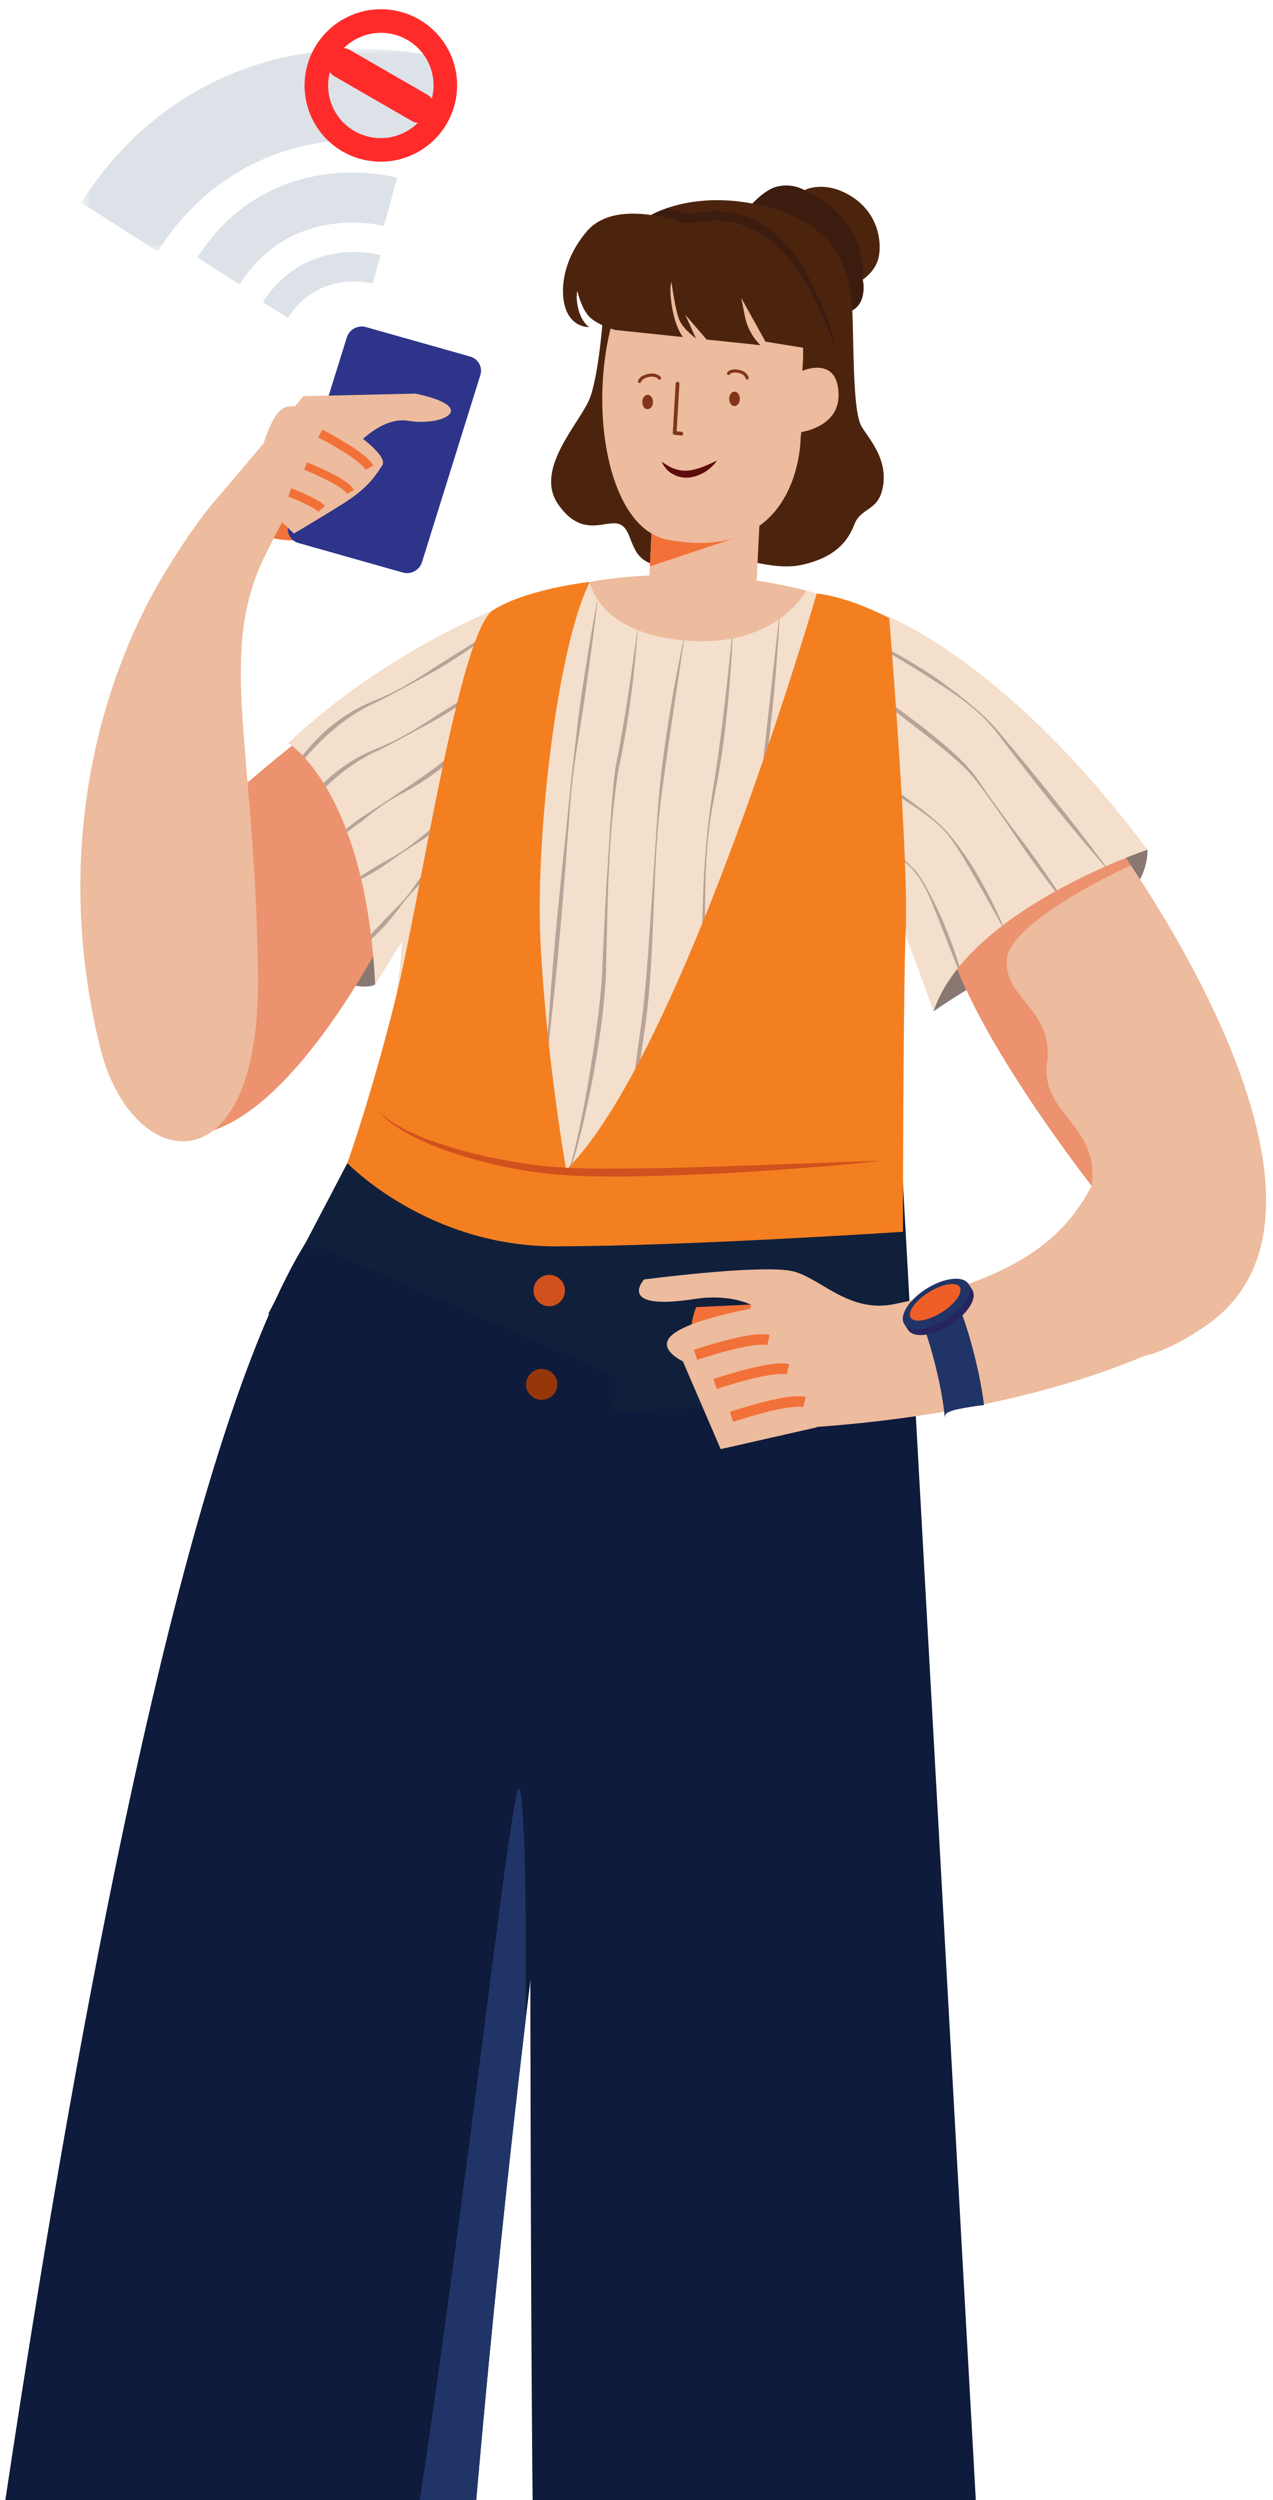 <svg xmlns="http://www.w3.org/2000/svg" xmlns:xlink="http://www.w3.org/1999/xlink" width="108" height="212" viewBox="0 0 108 212">
    <defs>
        <path id="a" d="M.512.26h60.093v168.288H.512z"/>
        <path id="c" d="M.598.018h30.717v17.176H.598z"/>
    </defs>
    <g fill="none" fill-rule="evenodd">
        <path fill="#4C240E" d="M63.17 18.037s1.388-1.863 2.736-2.203c1.348-.339 2.335.293 2.335.293s1.727-.937 4.054.564c2.328 1.5 2.521 4.01 2.238 5.182-.282 1.171-1.34 1.837-1.34 1.837s.39 1.681-.695 2.487c-1.083.805-3.237.773-6.534-2.398-3.298-3.173-2.795-5.762-2.795-5.762"/>
        <path fill="#3D1C10" d="M71.935 19.059c1.538 2.124 1.257 4.651 1.257 4.651s.39 1.681-.694 2.487c-1.084.805-3.237.773-6.535-2.398-3.297-3.173-2.794-5.762-2.794-5.762s1.39-1.863 2.737-2.203c1.348-.339 2.334.293 2.334.293s2.155.808 3.695 2.932"/>
        <path fill="#0E1B3C" d="M44.996 134.07c.022.564-.098 43.212.163 75.144.185 22.48 1.34 63.065 1.34 63.065l39.532-1.668L76.51 98.604l-32.843.392 1.329 35.073z"/>
        <path fill="#F4DFCC" d="M75.327 52.964c-8.135-5.375-26.478-5.644-33.428-.64-4.079 2.938-7.105 18.478-7.871 28.617-.968 12.794-8.055 23.656-8.568 29.921-.467 5.68 23.742 6.992 39.549 5.187 7.906-.902 10.892 1.612 11.114-25.86.221-27.146 5.75-32.901-.796-37.225"/>
        <path fill="#B9A297" d="M50.676 51.137a329.544 329.544 0 0 1-1.343 9.855c-.253 1.638-.535 3.272-.733 4.916-.199 1.643-.281 3.301-.429 4.952-.246 3.306-.498 6.612-.816 9.913-.144 1.652-.324 3.3-.5 4.95-.175 1.648-.348 3.297-.557 4.943l-.034-.004c.092-1.656.217-3.309.343-4.962.122-1.653.242-3.306.396-4.956.282-3.303.63-6.6.98-9.898l.498-4.95.57-4.944c.442-3.287 1.02-6.873 1.641-10.131l-.016.316zm3.423 2.316c-.288 3.894-.77 7.8-1.59 11.615-.637 3.847-.843 7.765-.962 11.667l-.143 5.863c-.093 1.96-.317 3.91-.613 5.845a80.17 80.17 0 0 1-1.08 5.77c-.214.956-.44 1.908-.693 2.854-.124.473-.265.943-.42 1.408-.078.232-.16.464-.254.691a3.64 3.64 0 0 1-.157.335.823.823 0 0 1-.105.156c-.025.054-.144.095-.178.012l.03-.018c.03.054.08.026.115-.022a.83.83 0 0 0 .09-.152c.055-.108.097-.222.139-.337.081-.229.15-.462.216-.696.131-.47.244-.945.36-1.418.225-.95.426-1.905.612-2.863.37-1.917.684-3.844.975-5.772.273-1.93.524-3.867.64-5.81.08-1.946.17-3.904.279-5.854.093-1.953.236-3.903.353-5.854.14-1.95.237-3.904.515-5.848.772-3.842 1.316-7.696 1.837-11.575l.034.003zm3.967.62c-.553 3.703-1.122 7.4-1.635 11.105-.263 1.851-.518 3.704-.648 5.571-.155 1.865-.213 3.736-.303 5.606-.156 3.737-.254 7.49-.825 11.21-.256 1.853-.545 3.701-.832 5.55-.283 1.85-.569 3.7-.886 5.546l-.034-.005c.202-1.86.438-3.718.673-5.576.233-1.857.464-3.715.729-5.57.532-3.69.727-7.432.987-11.165l.372-5.604c.12-1.868.264-3.74.485-5.6a129.393 129.393 0 0 1 1.883-11.074l.034.006zm4.11-.488c-.169 3.834-.506 7.662-1.107 11.457-.324 1.898-.756 3.761-.953 5.67-.227 1.903-.265 3.821-.295 5.737-.038 3.828.143 7.676-.25 11.51a64.353 64.353 0 0 1-.784 5.709c-.338 1.89-.726 3.772-1.243 5.622l-.033-.008a94.589 94.589 0 0 0 1.707-11.355c.357-3.808.276-7.645.418-11.482.046-1.92.183-3.835.358-5.746a78.81 78.81 0 0 1 .352-2.86l.44-2.84c.555-3.789.958-7.601 1.355-11.416l.034.002zm3.938-1.422l-1.298 11.712c-.225 1.949-.433 3.904-.788 5.833-.183.96-.427 1.92-.542 2.9a51.044 51.044 0 0 0-.278 2.937c-.28 3.924-.38 7.854-.464 11.781l-.144 5.888c-.034.98-.08 1.96-.156 2.938-.087.974-.139 1.962-.416 2.902l.033.012c.322-.936.442-1.922.554-2.899.101-.978.175-1.96.235-2.94.125-1.963.205-3.928.249-5.892.117-3.929.114-7.857.29-11.779.097-1.962.254-3.916.761-5.824.378-1.93.692-3.873.952-5.823.496-3.9.837-7.817 1.046-11.742l-.034-.004z"/>
        <path fill="#10203B" d="M29.467 98.625s-4.176 7.981-6.696 12.755c0 0 7.119 9.083 18.811 8.754 11.692-.33 34.335-1.713 34.335-1.713s1.808-11.08.331-15.54c0 0-34.067 4.176-46.781-4.256"/>
        <path fill="#F27138" d="M59.066 110.834l10.525-.497s8.988 6.355-6.855 5.305c0 0-5.603.084-3.67-4.808"/>
        <path fill="#897871" d="M97.35 72.048s-4.244-.135-10.68 1.449c-6.607 1.625-7.472 12.265-7.472 12.265s4.3-3.149 12.215-6.746c5.011-2.278 5.97-5.277 5.937-6.968"/>
        <path fill="#4C240E" d="M64.104 17.31c7.278 1.48 8.157 5.95 8.244 10.045.085 4.095.14 7.728.727 8.768.588 1.04 2.164 2.613 1.864 4.945-.3 2.332-1.87 1.876-2.45 3.39-.579 1.514-1.704 2.817-4.412 3.428-2.708.61-5.942-.951-7.305-.824-1.363.127-4.039 1.389-5.743.642-1.704-.746-1.333-2.844-2.484-3.262-1.153-.417-3.152 1.286-5.206-1.7-2.055-2.987 1.915-6.928 2.705-8.987.79-2.06 1.262-7.695 1.199-9.35-.192-5.018 5.584-8.574 12.861-7.095"/>
        <path fill="#3D1C10" d="M58.097 27.778l-5.736-.6s-.588-.161-1.197-.456c.069-.987.098-1.828.079-2.317-.118-3.078 2.016-5.6 5.358-6.753.905.205 1.58.433 1.784.475.645.134 3.626-1.265 7.219 1.544 3.594 2.81 5.343 9.804 5.343 9.804l-5.84-1.306-2.05-3.7.3 1.543c.299 1.545 1.324 2.454 1.324 2.454l-4.563-.477-1.821-2.11.908 2.014s-.98-.707-1.36-1.47c-.382-.764-.71-3.297-.71-3.297s-.236.37.043 2.109c.279 1.739.919 2.543.919 2.543"/>
        <path fill="#EDBB9D" d="M58.041 53.22l3.21.156a2.734 2.734 0 0 0 2.868-2.594l.463-9.396a.917.917 0 0 0-.872-.959l-7.261-.356a.917.917 0 0 0-.962.87l-.442 8.98a3.152 3.152 0 0 0 2.996 3.298"/>
        <path fill="#F27138" d="M64.04 42.65c.268.58.42 1.221.386 1.902l-1.862.993-7.425 2.483.193-3.922c.008-.174.046-.339.076-.506.13-.04.262-.07.402-.074.83-.027 5.057-.506 8.23-.876"/>
        <path fill="#F3D8BF" d="M54.02 29.882c.252-.188.523-.59.71-.811.529-.618 1.06-1.236 1.558-1.877.525-.679 1.13-1.277 1.574-2.015.432-.717.823-1.438 1.179-2.197a1.082 1.082 0 0 1-.014-.267c.015-.15.22-.139.251-.005.053.215.246.45.328.665.172.458.479.82.783 1.193.747.924 1.53 1.783 2.403 2.59.787.73 1.563 1.471 2.352 2.197.698.64 1.374 1.37 2.178 1.888.029.008.06.023.088.05l.03.028c.009.008.012.017.02.026.542.295.973.876 1.433 1.244.057.045.099.119.087.195-.007.038-.019.079-.028.118-.209.627-.38 1.264-.606 1.89-.074.207-.16.41-.245.613-.485-1.342-1.42-2.534-2.424-3.598-2.113-2.238-4.592-4.099-6.64-6.4-.046-.052-.125-.078-.185-.03-1.127.902-2.095 1.982-3.05 3.06-.77.872-1.53 1.791-2.057 2.836a6.416 6.416 0 0 1-.002-.986c.002-.027.002-.054.006-.08.1-.103.195-.209.272-.327"/>
        <path fill="#EDBB9D" d="M56.665 45.768c11.295 2.084 11.26-8.639 11.26-8.639l.054-.493s3.21-.425 3.166-3.169c-.054-3.37-3.082-2.02-3.082-2.02s1.4-11.48-7.967-11.998c-11.044-.611-11.607 24.81-3.43 26.32"/>
        <path fill="#81361A" d="M57.816 36.93a.16.16 0 0 0 .01-.317l-.42-.044.233-4.026a.16.16 0 0 0-.15-.168.164.164 0 0 0-.168.15l-.243 4.177a.158.158 0 0 0 .142.167l.574.06h.022M62.765 33.825c-.004.337-.21.608-.459.605-.248-.003-.448-.278-.444-.615.004-.337.209-.608.458-.605.25.003.45.278.445.615M55.395 34.092c-.004.337-.21.608-.458.604-.25-.002-.45-.277-.445-.614.004-.337.208-.608.459-.605.248.003.448.278.444.615M63.38 32.181a.134.134 0 0 0 .137-.16c-.005-.022-.132-.547-.864-.67-.724-.124-.937.207-.959.245a.132.132 0 0 0 .05.181c.062.036.141.016.178-.046.007-.009.157-.21.686-.12.55.093.646.454.65.47a.134.134 0 0 0 .122.1M55.99 32.187a.132.132 0 0 0 .068-.206c-.014-.018-.346-.446-1.103-.266-.75.177-.82.565-.827.61a.132.132 0 0 0 .115.148.13.13 0 0 0 .147-.109c.003-.012.073-.26.626-.392.58-.138.822.157.831.17.035.043.093.06.143.045"/>
        <path fill="#5E0B0C" d="M60.83 39.045c-.408.21-.814.383-1.21.541-.398.149-.796.269-1.194.308-.399.052-.788-.009-1.17-.134-.393-.12-.745-.366-1.136-.618.21.399.494.812.935 1.042.42.251.94.362 1.432.307a3.37 3.37 0 0 0 2.343-1.446"/>
        <path fill="#F27138" d="M21.2 44.942s3.822 2.2 7.776-.387c3.955-2.586 3.574-1.156 4.765-1.541 1.201-.388.09-2.742-4.867-1.335-4.957 1.408-4.093-1.908-4.093-1.908L21.2 44.942z"/>
        <path fill="#2D3489" d="M24.473 44.479l4.954-15.877a1.328 1.328 0 0 1 1.626-.867l8.833 2.497c.688.194 1.075.897.866 1.57L35.798 47.68a1.329 1.329 0 0 1-1.626.866l-8.834-2.497a1.244 1.244 0 0 1-.865-1.57"/>
        <path fill="#897871" d="M31.83 83.476s-1.335 1.03-6.324-1.833c-2.984-1.714 9.211-8.257 9.211-8.257l-2.887 10.09z"/>
        <path fill="#EC926E" d="M33.269 78.075S24.797 95.573 16.313 96.22l-.19-22.872s2.002-4.53 4.927-7.036C26.643 61.521 37.61 52.9 41.9 52.325c0 0-3.623 19.924-8.63 25.75"/>
        <path fill="#EDBB9D" d="M35.237 33.373l-9.491.22-7.246 8.57s-1.65 1.703-4.469 6.319c-5.075 8.312-9.84 22.838-5.54 40.317 2.673 10.866 13.537 12.168 13.394-5.812-.153-19.3-3.487-27.377.492-35.642 3.148-6.536 1.577-2.14 6.554-8.041 0 0 2.783-4.111 5.717-3.621 2.936.491 6.108-1.147.59-2.31"/>
        <path fill="#EDBB9D" d="M24.15 34.553c2.088-.876 9.045 3.686 8.29 4.888-.753 1.201-1.51 2.119-3.32 3.257-1.811 1.139-4.185 2.542-4.185 2.542l-3.565-3.408s1.03-6.545 2.78-7.279"/>
        <path stroke="#F27138" stroke-width=".746" d="M27.171 36.763s3.626 1.843 4.173 2.897"/>
        <path stroke="#F27138" stroke-width=".678" d="M25.926 39.514s3.36 1.33 3.812 2.2"/>
        <path stroke="#F27138" stroke-width=".746" d="M24.583 41.753s2.216.834 2.708 1.399"/>
        <path fill="#EDBB9D" d="M54.639 108.49s9.416-1.24 12.395-.741c2.426.405 4.835 3.652 8.84 2.83 11.471-2.355 14.77-6.341 16.746-10.031 0 0-19.341-24.54-10.075-26.813 2.845-.699 11.75-2.713 11.75-2.713s23.038 31.03 8.053 41.356c-2.154 1.484-3.887 2.294-5.28 2.599-15.299 6.45-34.13 6.27-34.13 6.27l.769-10.615s-1.789-.951-4.754-.49c-6.77 1.05-4.314-1.652-4.314-1.652"/>
        <path fill="#EC926E" d="M92.62 100.548s-19.341-24.54-10.075-26.813c2.845-.699 11.75-2.713 11.75-2.713s.642.866 1.641 2.353c0 0-10.108 4.574-10.502 7.893-.395 3.318 3.97 4.296 3.398 8.793-.571 4.498 4.45 5.198 3.788 10.487"/>
        <path fill="#EDBB9D" d="M66.29 110.526s-7.352 1.018-9.268 2.665c-1.38 1.185.91 2.24.91 2.24l3.212 7.445 8.149-1.848-3.002-10.502z"/>
        <path stroke="#F27138" stroke-width=".891" d="M59.008 114.88s4.716-1.606 6.188-1.255M60.664 117.357s4.716-1.606 6.188-1.256M62.064 120.14s4.716-1.606 6.188-1.255"/>
        <path fill="#203467" d="M78.985 114.398a30.528 30.528 0 0 0-1.13-3.226l3.09-1.477a34.46 34.46 0 0 1 1.339 3.794c.71 2.485 1.043 4.396 1.201 5.65-1.942.24-3.13.485-3.267.813a1.257 1.257 0 0 0-.066.21c-.093-.98-.365-2.954-1.167-5.764"/>
        <path fill="#27255F" d="M81.951 108.993l.212-.132.308.48c.004.008.01.013.014.02.006.008.008.016.014.024l.018.028-.004.002c.39.725-.446 2.025-1.913 2.944-1.505.942-3.097 1.126-3.558.411l-.324-.5.212-.132c.11-.724.868-1.658 1.998-2.366 1.13-.707 2.31-.987 3.023-.779"/>
        <path fill="#203467" d="M78.605 109.272c-1.503.942-2.349 2.284-1.887 2.998.462.715 2.055.53 3.557-.411 1.505-.942 2.35-2.284 1.888-2.998-.462-.715-2.054-.53-3.558.411"/>
        <path fill="#F05E27" d="M78.793 109.579c-1.148.719-1.834 1.682-1.531 2.15.303.47 1.48.267 2.629-.452 1.148-.72 1.833-1.683 1.53-2.152-.302-.468-1.479-.266-2.628.454"/>
        <path fill="#F4DFCC" d="M74.202 51.814s10.416 3.231 23.148 20.235c0 0-15.263 5.102-18.152 13.713 0 0-3.4-9.837-5.58-13.709-1.134-2.014-2.894-13.484.584-20.24"/>
        <path fill="#B9A297" d="M77.828 68.574c-1.779-1.239-3.74-2.245-5.313-3.836-.113-.12-.206-.259-.305-.391-.011-.21-.021-.418-.03-.63.178.277.363.54.594.779 1.52 1.495 3.437 2.598 5.164 3.925.868.662 1.718 1.355 2.459 2.163a24.96 24.96 0 0 1 1.949 2.633 40.256 40.256 0 0 1 2.742 5.243c-.023.019-.048.037-.072.055-.955-1.73-1.908-3.456-2.914-5.15-.55-.93-1.1-1.872-1.795-2.703-.706-.822-1.585-1.477-2.479-2.088M72.848 69.535c1.24 1.02 2.483 2.047 3.662 3.145.387.36.762.735 1.13 1.115.35.41.627.864.885 1.326.507.928.983 1.874 1.41 2.84a45.323 45.323 0 0 1 1.469 3.968l-.147.186-1.585-4.046c-.771-1.927-1.474-4.039-3.287-5.249-1.114-.94-2.272-1.82-3.415-2.73-.041-.177-.081-.36-.122-.555M86.79 71.853c-1.325-1.969-2.658-3.937-4.11-5.813-.721-.92-1.645-1.677-2.544-2.441-.91-.755-1.85-1.478-2.788-2.204l-2.826-2.163a63.75 63.75 0 0 1-2.043-1.648l.018-.121c1.682 1.221 3.416 2.38 5.067 3.652.953.71 1.88 1.459 2.781 2.239.895.784 1.778 1.6 2.489 2.577 1.326 1.971 2.746 3.872 4.19 5.76.914 1.248 1.798 2.52 2.667 3.801l-.172.095c-.93-1.23-1.845-2.472-2.73-3.734M93.747 73.484c-3.14-3.615-6.127-7.358-9.032-11.159-1.462-2.004-3.57-3.424-5.656-4.73-1.895-1.217-3.834-2.366-5.785-3.502l.026-.085a46.46 46.46 0 0 1 5.915 3.35 43.457 43.457 0 0 1 2.979 2.247c.956.792 1.883 1.633 2.67 2.605 3.088 3.668 6.093 7.393 8.946 11.246l-.063.028"/>
        <path fill="#F4DFCC" d="M43.534 51.06S33.436 54.586 24.448 63c0 0 6.553 3.923 7.381 20.475l4.083-6.53s9.722-20.518 7.622-25.886"/>
        <path fill="#B9A297" d="M31.464 79.22c.152-.16.305-.32.46-.477.6-.637 1.205-1.275 1.827-1.9.634-.618 1.152-1.334 1.65-2.063a19.529 19.529 0 0 1 1.73-2l.027.02c-.443.771-.962 1.487-1.536 2.158-.61.642-1.213 1.286-1.728 2.007-.53.707-1.09 1.394-1.716 2.024-.214.213-.438.423-.67.627-.015-.131-.027-.267-.044-.396M26.99 62.576c1.383-1.4 3.078-2.53 4.916-3.222 1.808-.74 3.479-1.779 5.107-2.855a314.363 314.363 0 0 1 4.98-3.094l.02.028a46.772 46.772 0 0 1-4.851 3.309c-.846.494-1.719.943-2.576 1.414-.863.464-1.72.938-2.602 1.37-1.791.788-3.359 1.95-4.746 3.302-.475.465-.924.955-1.363 1.457-.071-.08-.142-.156-.21-.228a18.26 18.26 0 0 1 1.325-1.481M30.563 69.378c1.117-.727 2.236-1.439 3.332-2.196a52.33 52.33 0 0 0 3.25-2.27l3.15-2.423.023.025c-.907.975-1.9 1.869-2.958 2.68a21.383 21.383 0 0 1-3.367 2.148c-1.174.621-2.236 1.427-3.261 2.265-.423.321-.85.635-1.278.949l-.101-.26c.397-.314.796-.627 1.21-.918M34.79 62.22c-.863.463-1.72.937-2.603 1.368-1.708.753-3.21 1.852-4.548 3.124a17.922 17.922 0 0 0-.191-.316c1.334-1.286 2.933-2.328 4.662-2.979 1.808-.74 3.478-1.78 5.107-2.854a320.19 320.19 0 0 1 4.98-3.095l.02.029a46.855 46.855 0 0 1-4.851 3.308c-.846.494-1.719.944-2.577 1.415M32.311 73.24c.996-.53 1.972-1.107 2.848-1.82a75.066 75.066 0 0 0 2.606-2.138c.839-.74 1.68-1.48 2.35-2.39l.03.016c-.495 1.034-1.304 1.885-2.146 2.639a19.553 19.553 0 0 1-2.731 2.027c-.97.586-1.88 1.254-2.808 1.908-.588.382-1.197.733-1.822 1.053l-.053-.229c.57-.366 1.143-.724 1.726-1.065"/>
        <path fill="#F47F20" d="M69.291 50.324S57.914 89.47 48.032 99.191c0 0-1.691-9.597-2.181-19.376-.431-8.613 1.37-24.873 4.187-30.474 0 0-5.258.562-8.17 2.37-2.912 1.806-6.196 24.477-8.275 32.841-2.08 8.364-4.126 14.073-4.126 14.073s6.76 7.07 17.68 7.057c10.918-.014 29.457-1.233 29.457-1.233s.019-20.573.236-25.643c.264-6.153-1.396-26.38-1.396-26.38s-3.185-1.768-6.153-2.102"/>
        <path fill="#D0511E" d="M74.938 98.412l-11.003.397c-3.667.124-7.333.269-10.995.271-1.83.02-3.664.025-5.476-.098-1.816-.106-3.618-.417-5.409-.755-1.788-.359-3.56-.82-5.276-1.435a19.375 19.375 0 0 1-2.515-1.069c-.8-.429-1.59-.912-2.206-1.597.56.735 1.328 1.282 2.117 1.756.793.473 1.632.867 2.482 1.224 1.715.688 3.49 1.21 5.286 1.636 1.796.425 3.625.72 5.472.863 1.849.144 3.69.163 5.53.159 3.678-.06 7.35-.195 11.015-.43 3.665-.238 7.327-.522 10.978-.922"/>
        <path fill="#EDBB9D" d="M50.015 49.345c5.706-1 12.678-.745 18.39.74-.48.83-3.285 5.01-10.733 4.178-5.55-.62-7.182-3.255-7.657-4.918"/>
        <path fill="#4C240E" d="M49.778 19.625c-2.407 2.84-2.257 5.814-1.592 7.001.667 1.188 1.795 1.11 1.795 1.11s-.617-.394-.9-1.476c-.281-1.082-.096-1.589-.096-1.589s.261 1.277.904 2.068c.641.79 2.307 1.241 2.307 1.241l5.737.6s-.64-.804-.919-2.543c-.28-1.739-.042-2.109-.042-2.109s.327 2.534.708 3.297c.38.763 1.362 1.47 1.362 1.47l-.91-2.014 1.822 2.11 4.563.478s-1.025-.91-1.324-2.454l-.3-1.544 2.051 3.7 6.027.972s-1.937-6.66-5.53-9.47c-3.594-2.808-6.574-1.41-7.22-1.543-.645-.134-6.035-2.144-8.443.695"/>
        <g transform="matrix(-1 0 0 1 52.974 105.014)">
            <mask id="b" fill="#fff">
                <use xlink:href="#a"/>
            </mask>
            <path fill="#0E1B3C" d="M.512 11.78s7.474 40.065 12.53 100.663c2.102 25.185 4.093 52.968 4.093 52.968l43.47 3.137S45.588 30.235 26.991.26L.51 11.78z" mask="url(#b)"/>
        </g>
        <path fill="#D0511E" d="M45.275 109.589a1.33 1.33 0 0 0 1.479 1.16 1.328 1.328 0 1 0-.317-2.637 1.33 1.33 0 0 0-1.162 1.477"/>
        <path fill="#953709" d="M44.637 117.563a1.331 1.331 0 0 0 2.642-.316 1.33 1.33 0 0 0-2.642.316"/>
        <path fill="#203467" d="M21.38 271.468c.39-.878.887-1.86 1.51-2.964 10.66-18.9 20.282-120.868 21.215-116.726.482 2.134.544 11.192.493 19.472-1.6 13.45-3.231 28.999-4.667 46.207-2.102 25.186-4.092 52.967-4.092 52.967l-14.459 1.044z"/>
        <g transform="matrix(-1 0 0 1 38.198 4.13)">
            <mask id="d" fill="#fff">
                <use xlink:href="#c"/>
            </mask>
            <path fill="#DDE2E8" d="M24.828 17.194c-8.144-12.703-22.02-9.01-22.16-8.972L.599.822C.799.766 5.605-.544 11.716.301c5.718.79 13.76 3.645 19.599 12.753l-6.487 4.14z" mask="url(#d)"/>
        </g>
        <path fill="#DDE2E8" d="M20.319 24.119c4.495-7.014 12.158-4.975 12.234-4.954l1.144-4.085c-.111-.031-2.765-.755-6.138-.288-3.158.436-7.598 2.012-10.821 7.04l3.581 2.287zM24.414 26.958c2.647-4.13 7.159-2.929 7.204-2.916l.673-2.406c-.066-.019-1.628-.445-3.614-.17-1.859.257-4.474 1.185-6.372 4.146l2.11 1.346z"/>
        <g transform="scale(-1 1) rotate(29 -14.44 -68.13)">
            <ellipse cx="6.474" cy="6.46" stroke="#FF2B2B" stroke-width="2" rx="5.474" ry="5.46"/>
            <path fill="#FF2B2B" fill-rule="nonzero" d="M5.642 10.355l3.885-6.46a1.29 1.29 0 0 0-.444-1.773 1.296 1.296 0 0 0-1.777.443l-3.884 6.46a1.29 1.29 0 0 0 .444 1.774 1.296 1.296 0 0 0 1.776-.444z"/>
        </g>
    </g>
</svg>
